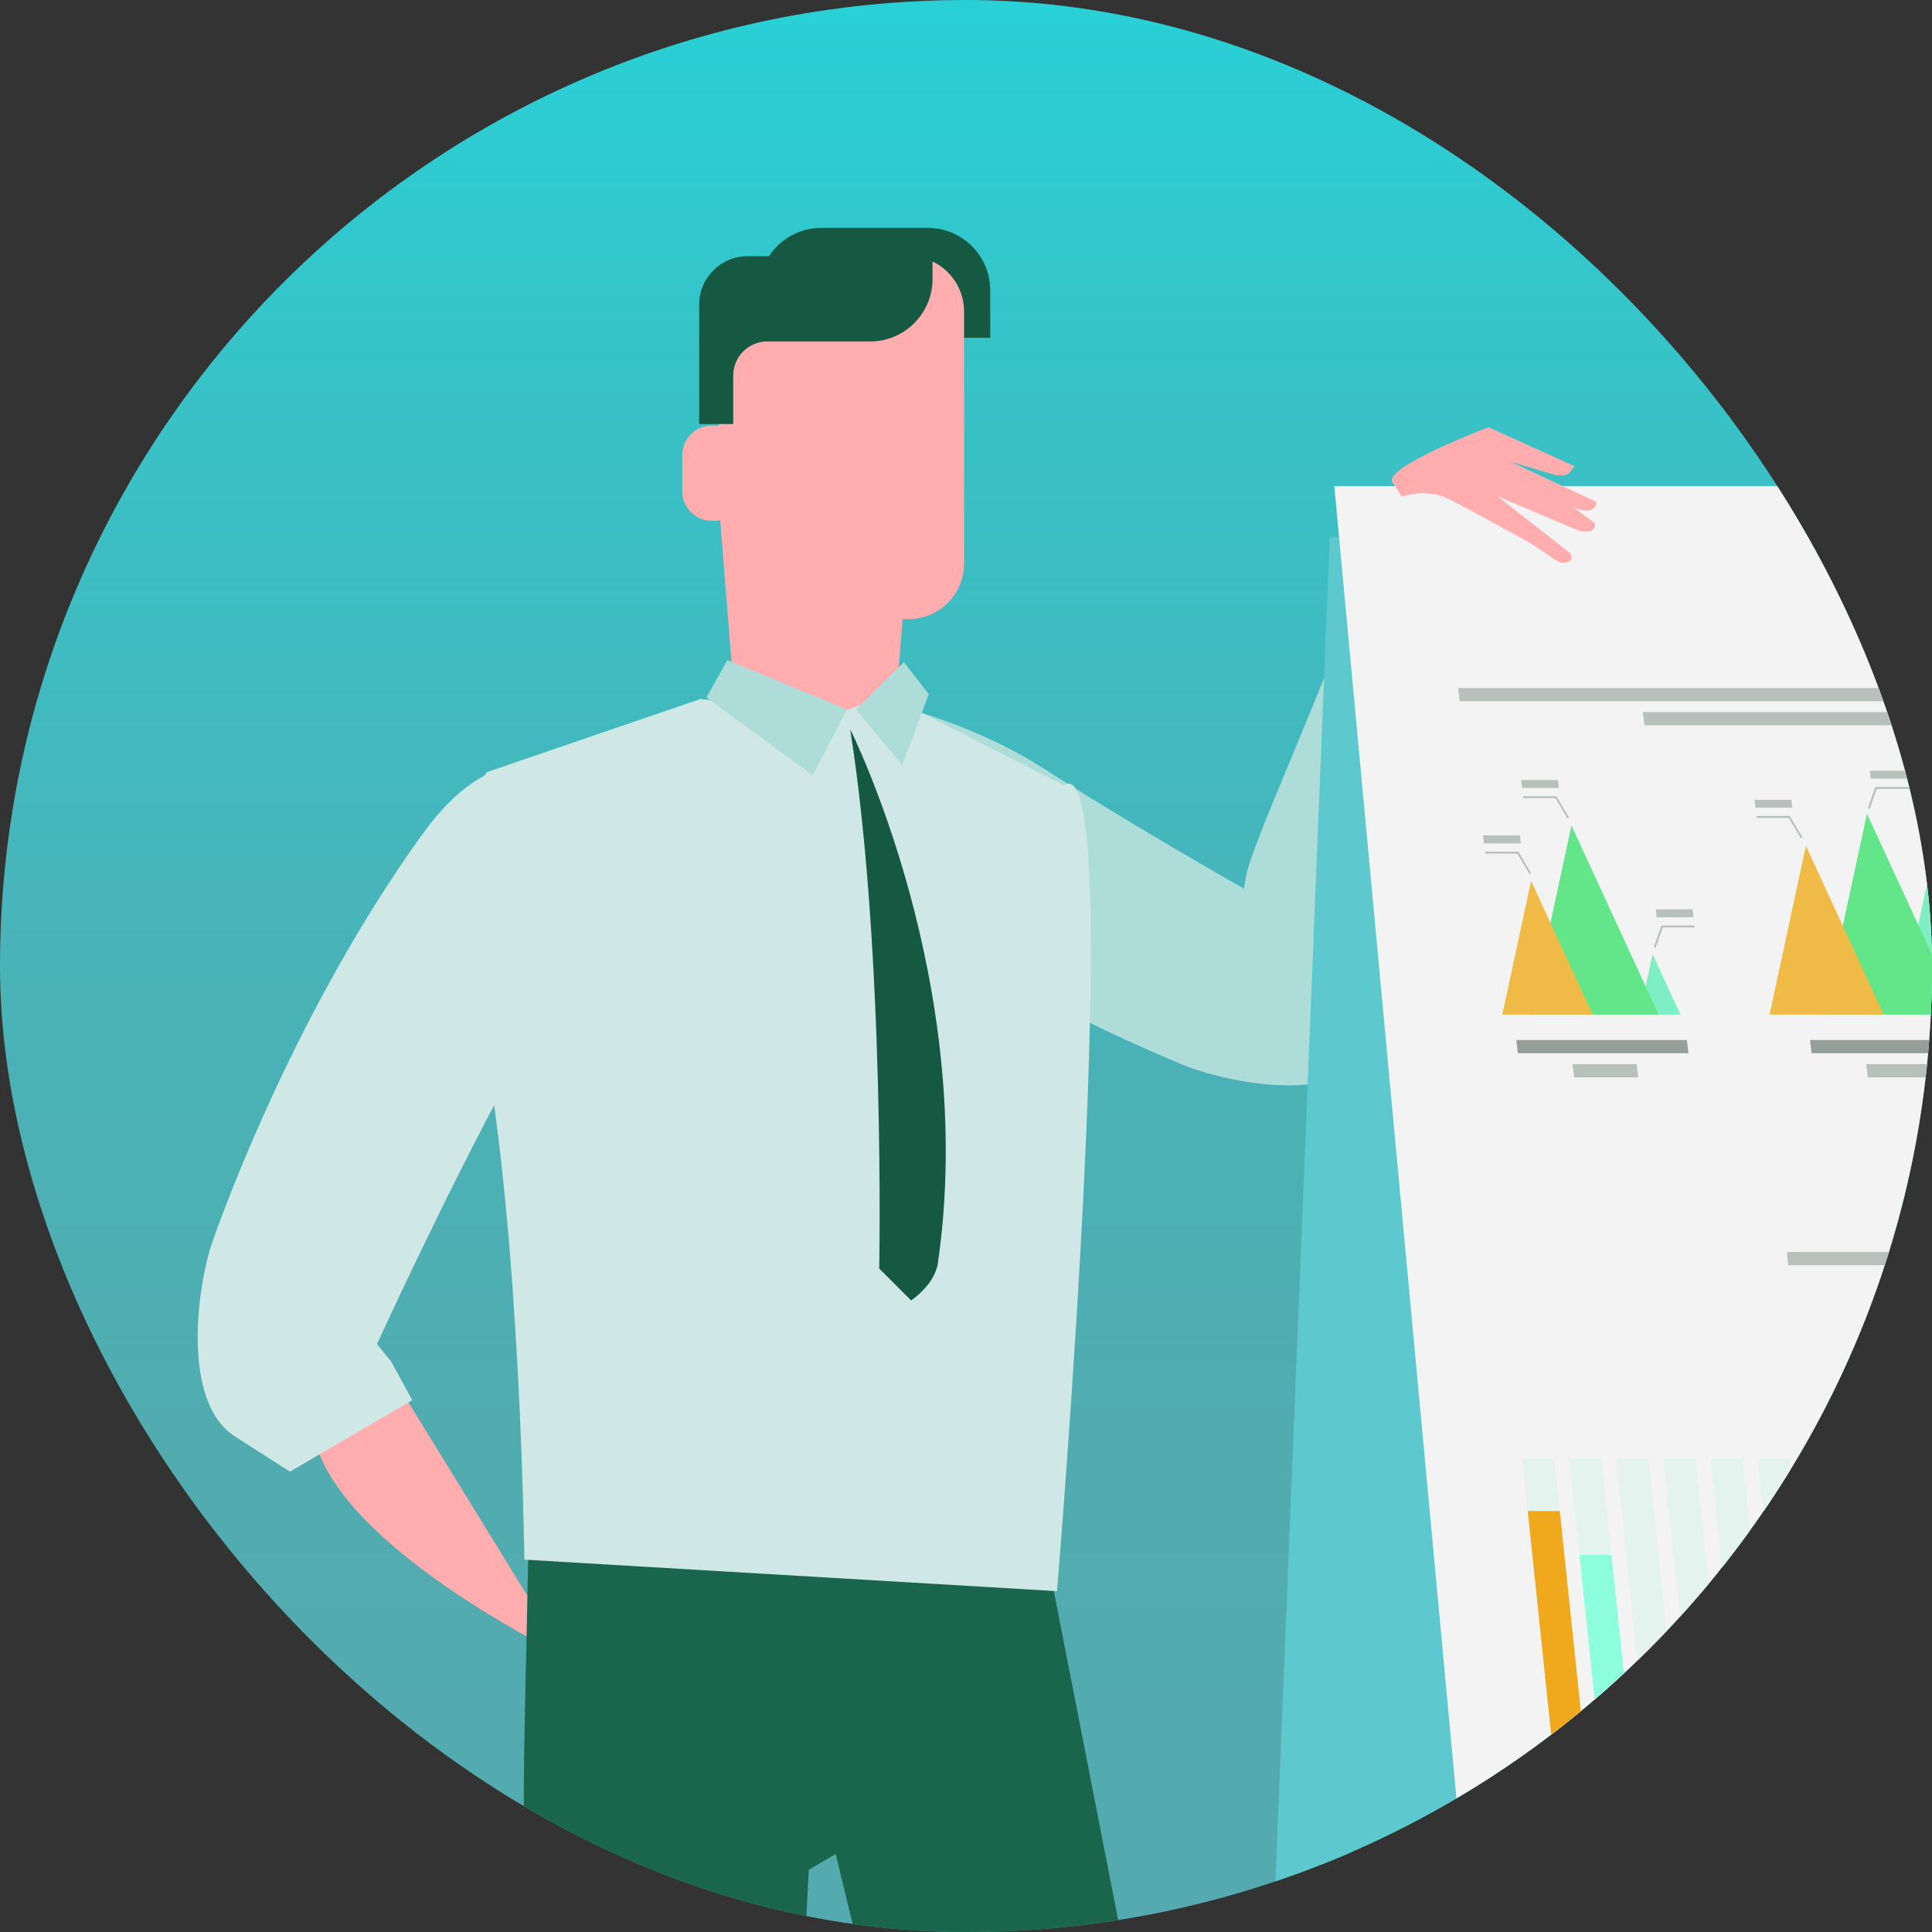 <?xml version="1.0" encoding="UTF-8"?><svg xmlns="http://www.w3.org/2000/svg" xmlns:xlink="http://www.w3.org/1999/xlink" viewBox="0 0 500 500"><rect x="0" y="0" width="500" height="500" fill="#333333" stroke="none"/><defs><style>.cls-1{fill:none;}.cls-2{fill:url(#_名称未設定グラデーション_5);opacity:.8;}.cls-3{fill:#165942;}.cls-4{isolation:isolate;}.cls-5{fill:#19664c;}.cls-6{fill:#ffadae;}.cls-7{fill:#5dc8cd;}.cls-8{fill:#8dffdc;}.cls-9{fill:#f0a91d;}.cls-10{fill:#e4f3ed;}.cls-11{fill:#3dc965;}.cls-12{fill:#b6c9c2;}.cls-13{fill:#cfe8e5;}.cls-14{fill:#63e689;}.cls-14,.cls-15,.cls-16{mix-blend-mode:multiply;}.cls-15{fill:#7eefc4;}.cls-17{fill:#f3f3f3;}.cls-18,.cls-16{fill:#f0ba46;}.cls-19{fill:#b7c0bb;}.cls-20{fill:#969e9a;}.cls-21{clip-path:url(#clippath);}.cls-22{fill:#aedcd9;}.cls-23{fill:#2ceacc;}</style><linearGradient id="_名称未設定グラデーション_5" x1="250" y1="0" x2="250" y2="500" gradientUnits="userSpaceOnUse"><stop offset="0" stop-color="#26f8ff"/><stop offset=".18" stop-color="#37e8ee"/><stop offset=".46" stop-color="#4cd6dc"/><stop offset=".73" stop-color="#58cbd0"/><stop offset="1" stop-color="#5dc8cd"/></linearGradient><clipPath id="clippath"><rect class="cls-1" x="0" y="0" width="500" height="500" rx="250" ry="250"/></clipPath></defs><g class="cls-4"><g id="_レイヤー_1"><rect class="cls-2" x="0" y="0" width="500" height="500" rx="250" ry="250"/><g class="cls-21"><path class="cls-22" d="M198.13,176.09s-12.39,18.35,10.09,39.41c38.33,35.9,87.79,55.68,97.34,59.84,9.55,4.15,38.63,10.96,48.41-1.91,9.78-12.86-20.17-36.78-20.17-36.78,0,0-33.66-18.53-63.95-37.92-30.29-19.4-71.72-22.63-71.72-22.63Z"/><path class="cls-22" d="M399.55,140.39s-37.15-18.58-40.25-9.28c-13.6,40.8-34.47,84.88-36.7,95.05-2.23,10.17-3.3,40.03,11.21,47.14,14.51,7.11,32.21-26.89,32.21-26.89,0,0,11.68-36.6,24.88-70.07,13.19-33.46,8.65-35.95,8.65-35.95Z"/><path class="cls-6" d="M232.41,175.17c-.9,10.74-6.68,20.05-12.75,20.48h-17.28c-6.08-.43-11.85-9.75-12.75-20.48-1.42-17.72-2.83-35.42-4.25-53.14-.95-10.63,3.21-31.95,12.4-38.24,8.41-5.6,18.05-5.6,26.46,0,9.2,6.3,13.35,27.62,12.41,38.24-1.42,17.71-2.83,35.42-4.25,53.14Z"/><path class="cls-6" d="M99.92,353.54l46.23,75.14s-68.75-33.02-65.19-63.76c3.55-30.74,18.96-11.38,18.96-11.38Z"/><path class="cls-5" d="M206.96,438.82s25.78,122.16,52.66,186.92c23.81,57.39,51.59-17.26,51.59-17.26l-43.47-222.19-71.66-5.43s-4.92,1.81,10.89,57.96Z"/><path class="cls-5" d="M212.93,381.45l8.8,95.15-12.42,7.3s-7.19,141.32-9.53,148.48c-13.43,40.91-48.2,16.36-52.95,2.72-4.74-13.64-12.64-114.55-11.06-188.19l1.58-73.64,75.58,8.19Z"/><path class="cls-13" d="M275.36,203.25l-46.1-23.51-12.39,5.03-35.6-3.87-55.28,18.93s-11.22,14.62-1.18,67.17c9.98,52.29,10.89,136.63,10.89,136.63l137.85,8.16s18.4-220.07,1.81-208.55Z"/><path class="cls-13" d="M149.71,202.11s-18.75-16.18-40.3,13.67c-32.08,44.41-50.97,95.63-54.53,105.88-3.56,10.24-8.29,40.99,5.93,50.09l14.22,9.11,31.66-18.48-5.44-9.98-3.69-4.55s16.59-36.44,34.37-69.45c17.78-33.02,17.78-76.28,17.78-76.28Z"/><polygon class="cls-22" points="219.2 183.61 210.3 200.64 182.83 180.51 188.24 170.84 219.2 183.61"/><polygon class="cls-22" points="233.94 171.37 221.53 183.61 233.51 198.01 240.36 179.65 233.94 171.37"/><path class="cls-3" d="M213.57,71.27v-12.29h26.54c8.93,0,16.16,7.24,16.16,16.17v12.28h-26.55c-8.92,0-16.16-7.24-16.16-16.16Z"/><path class="cls-6" d="M188.14,145.86c0,7.94,6.44,14.37,14.38,14.37h32.61c7.94,0,14.37-6.43,14.37-14.37v-65.23c0-7.93-6.43-14.38-14.37-14.38h-32.61c-7.94,0-14.38,6.44-14.38,14.38v65.23Z"/><path class="cls-3" d="M212.54,58.98c-5.66,0-10.63,2.91-13.52,7.32h-5.55c-6.92,0-12.52,5.6-12.52,12.52v30.93h8.81v-12.57c0-4.86,3.95-8.81,8.81-8.81h26.61c8.93,0,16.16-7.24,16.16-16.17v-13.22h-28.8Z"/><path class="cls-6" d="M192.54,117.8c0-4.23-3.43-7.66-7.67-7.66h-.63c-4.24,0-7.67,3.43-7.67,7.66v9.31c0,4.23,3.43,7.67,7.67,7.67h.63c3.14,0,5.83-1.88,7.02-4.57l.65-12.41Z"/><polygon class="cls-23" points="360.45 197.74 353.67 178.99 328.09 834.24 335.6 834.24 360.45 197.74"/><polygon class="cls-23" points="332.52 834.24 335.6 834.24 360.45 197.74 357.67 190.06 332.52 834.24"/><polygon class="cls-7" points="439.82 530.54 328.33 530.54 344.13 139.04 455.62 139.04 439.82 530.54"/><polygon class="cls-13" points="393.5 461.7 403.48 450.12 441.14 854.88 430.08 854.88 393.5 461.7"/><polygon class="cls-22" points="434.62 854.88 430.08 854.88 393.5 461.7 397.59 456.96 434.62 854.88"/><polygon class="cls-17" points="382.99 530.54 648.74 530.54 611.08 125.79 345.32 125.79 382.99 530.54"/><path class="cls-6" d="M360.4,124.86c2.62,3.84,2.28,3.69,2.28,3.69,0,0,5.61-2.04,10.84-.01,2.61,1.02,10.38,5.37,10.38,5.37l11.62,6.33,5.14,3.37s2.77,2.12,3.88,2.07c3.17-.15,1.87-2.49,1.87-2.49l-18.86-14.76,21.14,8.95s2.9.69,3.79-.59c.83-1.19-.02-1.62-.02-1.62l-21.52-15.68,11.44,3.4s2.85.62,3.79-.58c1.02-1.32,1.34-1.65,1.34-1.65l-22.29-10.09s-27.47,10.43-24.85,14.28Z"/><path class="cls-6" d="M390.5,125.28l15.25,5.44s3.28,1.59,5.26,1.38c2.28-.23,2.15-2.19,2.15-2.19l-22.18-10.42-.47,5.79Z"/><polygon class="cls-10" points="491.41 377.55 499.72 377.55 508.3 459.2 499.99 459.2 491.41 377.55"/><polygon class="cls-10" points="479.23 377.55 487.53 377.55 496.12 459.2 487.81 459.2 479.23 377.55"/><polygon class="cls-10" points="467.05 377.55 475.35 377.55 483.93 459.2 475.64 459.2 467.05 377.55"/><polygon class="cls-10" points="454.86 377.55 463.17 377.55 471.75 459.2 463.44 459.2 454.86 377.55"/><polygon class="cls-10" points="442.68 377.55 450.98 377.55 459.57 459.2 451.26 459.2 442.68 377.55"/><polygon class="cls-10" points="430.5 377.55 438.81 377.55 447.39 459.2 439.08 459.2 430.5 377.55"/><polygon class="cls-10" points="418.31 377.55 426.63 377.55 435.21 459.2 426.89 459.2 418.31 377.55"/><polygon class="cls-10" points="406.14 377.55 414.43 377.55 423.02 459.2 414.72 459.2 406.14 377.55"/><polygon class="cls-10" points="393.95 377.55 402.26 377.55 410.84 459.2 402.53 459.2 393.95 377.55"/><polygon class="cls-9" points="493.87 400.98 502.18 400.98 508.3 459.2 499.99 459.2 493.87 400.98"/><polygon class="cls-12" points="479.98 384.65 488.28 384.65 496.12 459.2 487.81 459.2 479.98 384.65"/><polygon class="cls-11" points="470.64 411.64 478.94 411.64 483.93 459.2 475.64 459.2 470.64 411.64"/><polygon class="cls-8" points="456.57 393.88 464.89 393.88 471.75 459.2 463.44 459.2 456.57 393.88"/><polygon class="cls-9" points="445.66 405.96 453.97 405.96 459.57 459.2 451.26 459.2 445.66 405.96"/><polygon class="cls-12" points="435.65 426.54 443.96 426.54 447.39 459.2 439.08 459.2 435.65 426.54"/><polygon class="cls-11" points="426.38 454.23 434.69 454.23 435.21 459.2 426.89 459.2 426.38 454.23"/><polygon class="cls-8" points="408.75 402.4 417.05 402.4 423.02 459.2 414.72 459.2 408.75 402.4"/><polygon class="cls-9" points="395.37 391.05 403.67 391.05 410.84 459.2 402.53 459.2 395.37 391.05"/><polygon class="cls-19" points="377.77 181.48 593.44 181.48 593.02 178.06 377.35 178.06 377.77 181.48"/><polygon class="cls-19" points="425.58 187.71 594.21 187.71 593.79 184.3 425.16 184.3 425.58 187.71"/><polygon class="cls-18" points="489.75 173.12 592.76 173.12 592.08 167.57 489.07 167.57 489.75 173.12"/><polygon class="cls-19" points="462.78 327.43 609.9 327.43 609.61 324.02 462.49 324.02 462.78 327.43"/><polygon class="cls-19" points="495.39 333.66 610.43 333.66 610.14 330.26 495.1 330.26 495.39 333.66"/><polygon class="cls-20" points="468.83 272.57 512.98 272.57 512.55 269.16 468.42 269.16 468.83 272.57"/><polygon class="cls-19" points="483.38 278.82 499.97 278.82 499.55 275.4 482.96 275.4 483.38 278.82"/><polygon class="cls-19" points="483.85 209.42 485.7 204.17 493.99 204.17 493.93 203.67 485.33 203.67 485.27 203.81 483.38 209.22 483.85 209.42"/><polygon class="cls-19" points="484.15 201.52 493.66 201.52 493.41 199.48 483.89 199.48 484.15 201.52"/><polygon class="cls-19" points="500.17 225.48 502.02 220.21 510.3 220.21 510.24 219.72 501.64 219.72 501.59 219.86 499.69 225.27 500.17 225.48"/><polygon class="cls-19" points="466.08 216.94 462.94 211.68 454.64 211.68 454.58 211.18 463.19 211.18 463.27 211.32 466.5 216.73 466.08 216.94"/><polygon class="cls-19" points="463.84 209.04 454.32 209.04 454.07 206.99 463.59 206.99 463.84 209.04"/><polygon class="cls-15" points="498.89 228 495.16 245.29 491.43 262.58 503.13 262.58 514.84 262.58 506.86 245.29 498.89 228"/><polygon class="cls-14" points="483.17 210.59 477.56 236.58 471.96 262.58 489.56 262.58 507.15 262.58 495.16 236.58 483.17 210.59"/><polygon class="cls-16" points="467.37 218.92 462.66 240.75 457.96 262.58 472.74 262.58 487.51 262.58 477.44 240.75 467.37 218.92"/><polygon class="cls-20" points="392.84 272.57 436.98 272.57 436.56 269.16 392.42 269.16 392.84 272.57"/><polygon class="cls-19" points="407.38 278.82 423.98 278.82 423.56 275.4 406.96 275.4 407.38 278.82"/><polygon class="cls-19" points="428.48 245.29 430.33 240.03 438.61 240.03 438.55 239.53 429.96 239.53 429.91 239.67 428.01 245.07 428.48 245.29"/><polygon class="cls-19" points="428.77 237.39 438.29 237.39 438.04 235.34 428.52 235.34 428.77 237.39"/><polygon class="cls-19" points="395.82 226.16 392.68 220.9 384.39 220.9 384.33 220.4 392.93 220.4 393.02 220.54 396.25 225.95 395.82 226.16"/><polygon class="cls-19" points="393.59 218.26 384.07 218.26 383.81 216.21 393.34 216.21 393.59 218.26"/><polygon class="cls-19" points="405.67 211.81 402.53 206.55 394.24 206.55 394.18 206.06 402.78 206.06 402.87 206.2 406.09 211.61 405.67 211.81"/><polygon class="cls-19" points="403.44 203.92 393.92 203.92 393.67 201.87 403.19 201.87 403.44 203.92"/><polygon class="cls-15" points="427.69 246.92 426 254.75 424.31 262.58 429.61 262.58 434.91 262.58 431.3 254.75 427.69 246.92"/><polygon class="cls-14" points="406.69 213.65 401.41 238.11 396.14 262.58 412.69 262.58 429.25 262.58 417.97 238.11 406.69 213.65"/><polygon class="cls-16" points="396.25 228 392.52 245.29 388.8 262.58 400.49 262.58 412.2 262.58 404.23 245.29 396.25 228"/></g><path class="cls-3" d="M220.04,188.75s33.13,65.8,22.69,138.1c-.82,5.69-6.94,9.7-6.94,9.7l-8.25-8.25s1.6-81.94-7.51-139.55Z"/></g></g></svg>